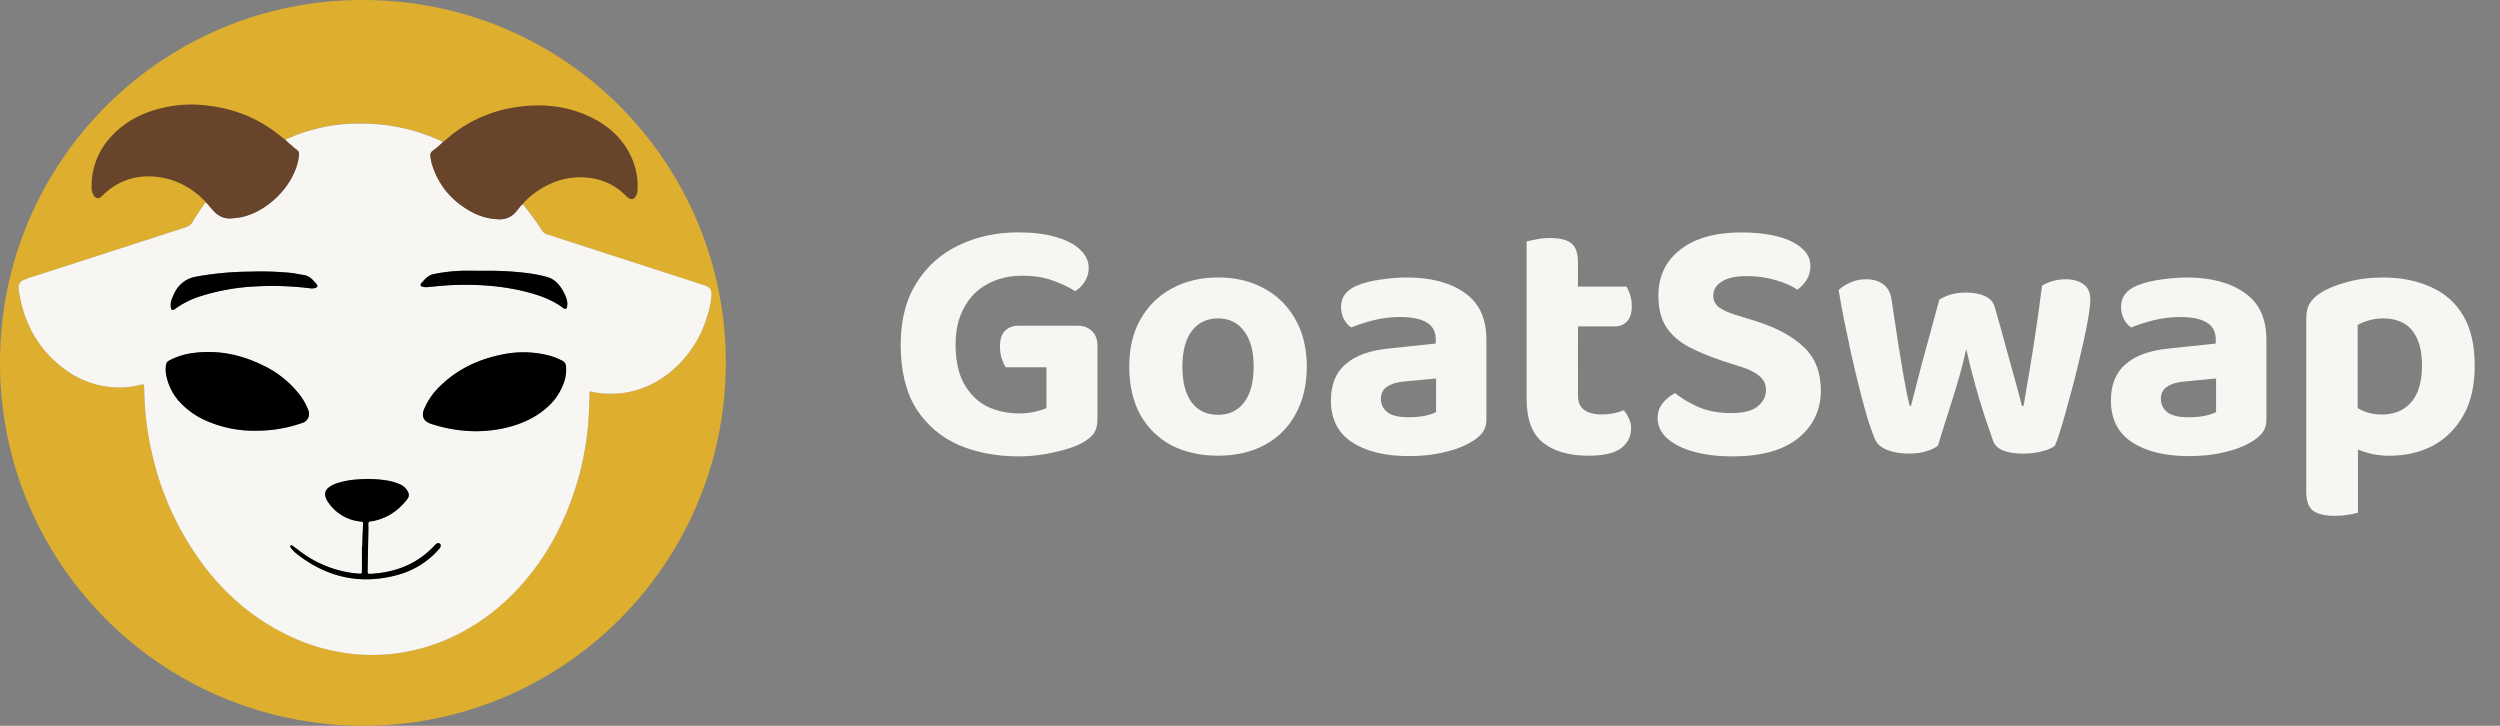<?xml version="1.0" encoding="UTF-8" standalone="no"?>
<svg
   width="124"
   height="36"
   version="1.1"
   viewBox="0 0 124 36"
   xml:space="preserve"
   id="svg3"
   sodipodi:docname="Goatswap-LOGO-Horizontal-Light.svg"
   inkscape:version="1.4 (86a8ad7, 2024-10-11)"
   xmlns:inkscape="http://www.inkscape.org/namespaces/inkscape"
   xmlns:sodipodi="http://sodipodi.sourceforge.net/DTD/sodipodi-0.dtd"
   xmlns="http://www.w3.org/2000/svg"
   xmlns:svg="http://www.w3.org/2000/svg"><rect x="0" y="0" width="124" height="36" fill="#808080" stroke="none"/><defs
     id="defs1" /><sodipodi:namedview
     id="namedview3"
     pagecolor="#ffffff"
     bordercolor="#000000"
     borderopacity="0.25"
     inkscape:showpageshadow="2"
     inkscape:pageopacity="0.0"
     inkscape:pagecheckerboard="0"
     inkscape:deskcolor="#d1d1d1"
     inkscape:zoom="20.620146"
     inkscape:cx="33.559413"
     inkscape:cy="29.340239"
     inkscape:window-width="3840"
     inkscape:window-height="2126"
     inkscape:window-x="3061"
     inkscape:window-y="-11"
     inkscape:window-maximized="1"
     inkscape:current-layer="g1" /><title
     id="title1">Goatswap-LOGO-Horizontal-Light</title><path
     d="m54.434 17.16v3.605q0 .485-.191.745-.173.243-.589.468-.468.26-1.352.451-.884.208-1.768.208-1.664 0-2.999-.572-1.317-.589-2.097-1.803-.763-1.231-.763-3.155 0-1.837.78-3.068.78-1.248 2.097-1.872 1.335-.641 2.947-.641 1.075 0 1.855.225.797.225 1.213.624.433.399.433.919 0 .381-.208.693-.191.295-.468.451-.433-.277-1.092-.52-.659-.243-1.543-.243-.953 0-1.716.416-.745.399-1.161 1.179-.416.763-.416 1.82 0 1.144.399 1.907.416.763 1.127 1.144.728.364 1.647.364.433 0 .78-.087.364-.087.555-.173v-2.028h-2.028q-.104-.173-.191-.433-.087-.277-.087-.589 0-.537.243-.78.26-.26.676-.26h2.912q.468 0 .728.26.277.26.277.745zm10.383 1.023q0 1.352-.555 2.357-.537.988-1.525 1.525t-2.323.537q-1.317 0-2.323-.52-.988-.537-1.543-1.525-.537-1.005-.537-2.375t.555-2.34q.555-.988 1.543-1.525 1.005-.555 2.305-.555 1.317 0 2.305.555.988.537 1.543 1.543.555.988.555 2.323zm-4.403-2.392q-.815 0-1.3.624-.468.624-.468 1.768 0 1.161.468 1.785.468.607 1.3.607.832 0 1.3-.624.468-.624.468-1.768 0-1.127-.468-1.751-.468-.641-1.3-.641zm9.464 4.905q.399 0 .78-.069.399-.087.572-.191v-1.664l-1.456.139q-.589.035-.936.243-.347.208-.347.624 0 .416.329.676.329.243 1.057.243zm-.104-6.933q1.803 0 2.877.763 1.075.745 1.075 2.323v3.935q0 .433-.225.711-.225.26-.572.451-.52.312-1.3.485-.763.191-1.751.191-1.768 0-2.825-.693-1.04-.693-1.04-2.063 0-1.179.728-1.803.728-.641 2.167-.78l2.305-.243v-.208q0-.589-.468-.849-.451-.26-1.3-.26-.659 0-1.3.156-.624.156-1.127.364-.208-.139-.364-.416-.139-.295-.139-.607 0-.728.797-1.057.503-.208 1.161-.295.676-.104 1.3-.104zm5.945 4.004h2.548v1.855q0 .485.312.711.312.225.884.225.26 0 .555-.052.312-.069.52-.156.139.156.243.381.121.225.121.52 0 .589-.485.971-.485.381-1.629.381-1.456 0-2.271-.659-.797-.659-.797-2.149zm1.629-1.577v-1.976h3.328q.087.139.173.399.087.26.087.572 0 .52-.243.763-.225.243-.624.243zm.919 2.011h-2.548v-6.223q.173-.052.485-.104.312-.069.659-.069.745 0 1.075.26.329.26.329.953zm7.575 2.288q.936 0 1.335-.329.416-.347.416-.815 0-.433-.329-.693-.312-.277-.936-.468l-.919-.295q-.936-.312-1.664-.693-.711-.381-1.109-.988-.381-.607-.381-1.543 0-1.439 1.092-2.288 1.092-.849 3.033-.849.988 0 1.751.191.78.191 1.213.572.451.364.451.901 0 .399-.191.693-.173.277-.451.485-.399-.277-1.057-.468-.659-.208-1.456-.208-.832 0-1.248.277-.416.26-.416.693 0 .347.277.572.277.208.832.381l.953.295q1.577.485 2.427 1.3.849.797.849 2.149 0 1.456-1.127 2.375-1.127.901-3.259.901-1.057 0-1.889-.225-.832-.225-1.335-.659-.485-.433-.485-1.005 0-.451.26-.763.277-.329.607-.485.468.381 1.161.693.711.295 1.595.295zm11.683-3.172q-.191.867-.468 1.785t-.537 1.716q-.243.797-.399 1.283-.208.173-.572.277-.364.121-.867.121-.589 0-1.057-.173-.451-.173-.607-.503-.156-.347-.364-.988-.191-.641-.399-1.456-.208-.832-.416-1.733-.191-.901-.364-1.733-.173-.849-.277-1.525.208-.208.555-.364.364-.173.797-.173.537 0 .867.26.347.243.416.832.173 1.179.312 2.063.139.867.243 1.491.121.624.191 1.023.087.381.139.607h.069q.104-.399.312-1.213.208-.832.503-1.889.295-1.075.589-2.167.295-.173.607-.26.312-.087.728-.087.537 0 .919.173.381.173.485.52.312 1.057.572 2.045.277.988.485 1.751.208.745.295 1.127h.087q.243-1.387.485-2.912.243-1.525.433-3.051.537-.312 1.179-.312.537 0 .867.243.347.225.347.78 0 .26-.087.797-.087.537-.243 1.248-.156.693-.347 1.473-.191.78-.399 1.508-.191.728-.364 1.3-.173.572-.312.901-.191.173-.624.277-.433.121-.936.121-1.283 0-1.508-.624-.156-.468-.416-1.213-.243-.745-.485-1.612-.243-.884-.433-1.733zm11.041 3.38q.399 0 .78-.069.399-.087.572-.191v-1.664l-1.456.139q-.589.035-.936.243-.347.208-.347.624 0 .416.329.676.329.243 1.057.243zm-.104-6.933q1.803 0 2.877.763 1.075.745 1.075 2.323v3.935q0 .433-.225.711-.225.26-.572.451-.52.312-1.3.485-.763.191-1.751.191-1.768 0-2.825-.693-1.04-.693-1.04-2.063 0-1.179.728-1.803.728-.641 2.167-.78l2.305-.243v-.208q0-.589-.468-.849-.451-.26-1.3-.26-.659 0-1.3.156-.624.156-1.127.364-.208-.139-.364-.416-.139-.295-.139-.607 0-.728.797-1.057.503-.208 1.161-.295.676-.104 1.3-.104zm10.053 8.84q1.213 0 2.167-.503.953-.52 1.508-1.508.555-.988.555-2.461 0-1.525-.572-2.479-.572-.971-1.612-1.421-1.023-.468-2.357-.468-.988 0-1.785.225-.797.208-1.317.537-.364.225-.537.52-.173.277-.173.711v5.668h2.548v-5.304q.225-.139.537-.225.329-.104.728-.104.589 0 1.023.243t.659.763q.243.503.243 1.335 0 1.213-.537 1.82-.52.607-1.473.607-.537 0-.971-.208-.416-.208-.711-.451v2.167q.381.208.901.364.52.173 1.179.173zm-1.56-1.837h-2.565v3.605q0 .693.329.953.347.26 1.075.26.364 0 .676-.052t.485-.104z"
     fill="#f8f6f2"
     aria-label="GoatSwap"
     id="text1" /><g
     id="g1"><path
       d="M 17.969,36 C 7.907,35.94 -0.066,27.817 4.081855e-4,17.871 0.051,7.937 8.157,-0.07 18.093,4.673352e-4 28.169,0.055 36.037,8.231 36,18.054 35.965,27.983 27.899,36.011 17.969,36 Z M 14.148,6.931 c -1.336,0.655 -2.731,1.627 -3.919,3.115 -0.049,0.026 -0.089,0.066 -0.116,0.115 -0.2,0.266 -0.385,0.544 -0.553,0.832 -0.076,0.141 -0.206,0.245 -0.36,0.287 -1.553,0.498 -3.105,0.999 -4.655,1.504 -0.845,0.274 -1.69,0.546 -2.535,0.822 -0.283,0.096 -0.575,0.171 -0.846,0.287 -0.162,0.061 -0.262,0.224 -0.245,0.396 0.005,0.097 0.017,0.193 0.035,0.287 0.266,1.508 0.963,2.763 2.201,3.697 0.822,0.634 1.837,0.967 2.874,0.945 0.326,-0.009 0.65,-0.055 0.966,-0.138 0.128,-0.033 0.147,-0.015 0.158,0.11 0.001,0.028 0.001,0.056 0,0.083 0.011,1.069 0.138,2.134 0.378,3.176 0.428,1.952 1.257,3.795 2.434,5.41 0.645,0.898 1.414,1.699 2.284,2.381 0.766,0.6 1.608,1.097 2.503,1.479 0.986,0.418 2.035,0.669 3.103,0.742 0.617,0.041 1.236,0.019 1.848,-0.065 0.909,-0.124 1.795,-0.381 2.63,-0.761 1.336,-0.612 2.529,-1.497 3.502,-2.599 0.636,-0.708 1.187,-1.488 1.641,-2.324 1.061,-1.961 1.656,-4.14 1.739,-6.368 0.011,-0.271 0.019,-0.541 0.025,-0.811 0,-0.126 0.008,-0.13 0.134,-0.105 0.197,0.042 0.396,0.072 0.596,0.088 1.384,0.087 2.562,-0.389 3.565,-1.319 0.734,-0.688 1.269,-1.56 1.55,-2.525 0.11,-0.328 0.179,-0.669 0.206,-1.014 0.014,-0.281 -0.057,-0.383 -0.318,-0.491 -0.058,-0.023 -0.118,-0.041 -0.177,-0.06 -0.753,-0.243 -1.506,-0.487 -2.258,-0.73 L 29.664,12.445 27.189,11.642 c -0.116,-0.023 -0.218,-0.089 -0.287,-0.184 -0.292,-0.466 -0.629,-0.897 -0.965,-1.331 -1.362,-1.539 -2.219,-2.177 -3.971,-3.083 -0.027,-0.021 -0.056,-0.04 -0.086,-0.057 -1.011,-0.467 -2.097,-0.749 -3.207,-0.833 -1.014,-0.07 -2.025,-0.032 -3.016,0.238 -0.52,0.127 -1.025,0.308 -1.508,0.539 z"
       fill="#deaf2e"
       id="path1" /><path
       d="m 25.936,10.125 c 0.335,0.434 0.671,0.862 0.965,1.331 a 0.469,0.468 0 0 0 0.287,0.184 l 2.475,0.803 2.874,0.93 q 1.128,0.366 2.258,0.73 c 0.059,0.019 0.119,0.037 0.177,0.06 0.262,0.104 0.332,0.211 0.318,0.491 a 4.242,4.241 0 0 1 -0.209,1.017 5.608,5.607 0 0 1 -1.547,2.53 c -1.003,0.93 -2.182,1.406 -3.565,1.319 a 4.631,4.63 0 0 1 -0.596,-0.088 c -0.126,-0.025 -0.132,-0.021 -0.134,0.105 -0.006,0.27 -0.013,0.54 -0.025,0.811 A 14.52,14.518 0 0 1 27.475,26.718 12.175,12.173 0 0 1 25.834,29.042 10.499,10.497 0 0 1 22.332,31.641 9.438,9.437 0 0 1 19.702,32.401 9.18,9.178 0 0 1 17.854,32.466 9.619,9.617 0 0 1 14.751,31.724 11.18,11.178 0 0 1 12.248,30.245 11.675,11.673 0 0 1 9.965,27.86 14.453,14.451 0 0 1 7.531,22.449 14.775,14.773 0 0 1 7.153,19.273 a 0.807,0.807 0 0 0 0,-0.083 C 7.141,19.065 7.123,19.047 6.995,19.08 A 4.279,4.278 0 0 1 6.029,19.218 4.547,4.546 0 0 1 3.155,18.273 C 1.917,17.339 1.22,16.084 0.959,14.574 A 1.944,1.944 0 0 1 0.923,14.286 0.383,0.383 0 0 1 1.164,13.891 C 1.438,13.77 1.725,13.691 2.012,13.603 2.858,13.327 3.703,13.055 4.548,12.781 q 2.327,-0.753 4.655,-1.504 a 0.586,0.586 0 0 0 0.36,-0.287 8.575,8.574 0 0 1 0.553,-0.832 0.287,0.287 0 0 1 0.116,-0.115 c 0.096,0.111 0.192,0.219 0.287,0.331 0.258,0.313 0.569,0.501 0.994,0.454 a 4.289,4.288 0 0 0 0.454,-0.056 c 1.286,-0.272 2.526,-1.49 2.816,-2.769 A 3.162,3.161 0 0 0 14.833,7.676 0.26,0.26 0 0 0 14.714,7.426 6.101,6.1 0 0 1 14.153,6.932 7.768,7.767 0 0 1 15.66,6.398 c 0.991,-0.269 2.002,-0.308 3.016,-0.238 a 9.317,9.315 0 0 1 3.202,0.833 0.71,0.71 0 0 1 0.086,0.057 4.013,4.012 0 0 1 -0.505,0.431 0.258,0.258 0 0 0 -0.108,0.255 1.856,1.856 0 0 0 0.08,0.428 c 0.343,1.101 1.054,1.885 2.071,2.404 a 2.937,2.936 0 0 0 1.2,0.306 1.037,1.037 0 0 0 0.926,-0.415 c 0.047,-0.059 0.096,-0.119 0.144,-0.177 a 0.545,0.545 0 0 1 0.164,-0.158 z m -2.288,11.263 a 6.391,6.39 0 0 0 1.429,-0.165 c 0.753,-0.176 1.447,-0.479 2.035,-0.994 a 2.85,2.85 0 0 0 0.822,-1.159 1.926,1.925 0 0 0 0.141,-0.895 0.337,0.337 0 0 0 -0.201,-0.287 3.328,3.327 0 0 0 -0.618,-0.243 5.092,5.091 0 0 0 -2.432,-0.039 c -1.144,0.241 -2.163,0.732 -3.005,1.559 a 3.389,3.388 0 0 0 -0.786,1.14 c -0.139,0.342 -0.02,0.595 0.331,0.714 a 7.211,7.21 0 0 0 2.284,0.371 z m -10.95,-0.025 a 6.882,6.881 0 0 0 2.287,-0.383 0.472,0.472 0 0 0 0.305,-0.646 3.081,3.081 0 0 0 -0.534,-0.887 5.055,5.054 0 0 0 -1.643,-1.286 c -1.138,-0.575 -2.336,-0.823 -3.608,-0.637 a 3.429,3.428 0 0 0 -1.066,0.337 c -0.096,0.049 -0.186,0.103 -0.199,0.222 a 1.533,1.533 0 0 0 -0.016,0.393 2.698,2.698 0 0 0 0.761,1.539 3.885,3.884 0 0 0 1.204,0.839 5.917,5.916 0 0 0 2.51,0.508 z m 5.27,5.778 h -0.013 v 1.166 c 0,0.148 -0.005,0.149 -0.155,0.142 a 5.218,5.217 0 0 1 -1.144,-0.208 5.604,5.603 0 0 1 -1.82,-0.934 c -0.104,-0.08 -0.212,-0.157 -0.318,-0.234 -0.029,-0.02 -0.065,-0.039 -0.096,-0.012 -0.031,0.027 -0.011,0.078 0.011,0.109 a 1.595,1.595 0 0 0 0.306,0.311 c 1.516,1.182 3.201,1.543 5.055,1.015 a 4.134,4.134 0 0 0 1.936,-1.209 0.504,0.504 0 0 0 0.13,-0.186 0.125,0.125 0 0 0 -0.172,-0.151 0.426,0.426 0 0 0 -0.141,0.121 c -0.851,0.901 -1.905,1.311 -3.119,1.387 -0.192,0.012 -0.196,0.008 -0.192,-0.187 0.011,-0.604 0.023,-1.207 0.034,-1.811 0,-0.152 0.005,-0.305 0,-0.457 -0.006,-0.096 0.03,-0.143 0.126,-0.147 a 0.588,0.588 0 0 0 0.082,-0.011 c 0.702,-0.127 1.256,-0.499 1.697,-1.054 0.147,-0.183 0.134,-0.318 -0.006,-0.509 a 0.766,0.766 0 0 0 -0.32,-0.258 2.619,2.618 0 0 0 -0.575,-0.18 5.991,5.99 0 0 0 -1.576,-0.063 3.997,3.997 0 0 0 -0.999,0.192 1.254,1.254 0 0 0 -0.419,0.227 0.405,0.405 0 0 0 -0.126,0.451 0.918,0.918 0 0 0 0.153,0.294 2.176,2.176 0 0 0 1.506,0.91 c 0.237,0.032 0.202,0.033 0.192,0.221 -0.015,0.357 -0.026,0.711 -0.038,1.064 z m 5.996,-13.708 c -0.375,0 -0.75,-0.011 -1.124,0 a 8.501,8.5 0 0 0 -1.317,0.161 c -0.287,0.057 -0.447,0.26 -0.619,0.456 -0.066,0.075 -0.037,0.147 0.058,0.172 a 0.735,0.735 0 0 0 0.267,0.017 c 0.435,-0.043 0.87,-0.088 1.307,-0.103 1.262,-0.044 2.51,0.048 3.737,0.383 0.586,0.158 1.15,0.374 1.641,0.738 a 0.357,0.357 0 0 0 0.07,0.044 c 0.083,0.035 0.133,0.01 0.148,-0.08 a 0.83,0.83 0 0 0 -0.03,-0.41 2.154,2.153 0 0 0 -0.355,-0.655 1.156,1.156 0 0 0 -0.624,-0.422 7.282,7.28 0 0 0 -1.04,-0.198 15.776,15.774 0 0 0 -2.121,-0.103 z m -11.519,0.04 h -0.167 a 15.389,15.387 0 0 0 -2.541,0.245 1.43,1.43 0 0 0 -1.054,0.758 2.874,2.874 0 0 0 -0.17,0.383 0.792,0.792 0 0 0 -0.033,0.409 c 0.016,0.096 0.061,0.12 0.144,0.087 a 0.422,0.421 0 0 0 0.088,-0.055 4.327,4.326 0 0 1 1.224,-0.607 10.672,10.671 0 0 1 2.757,-0.49 14.967,14.964 0 0 1 2.701,0.096 0.59,0.59 0 0 0 0.246,-0.02 c 0.107,-0.034 0.133,-0.096 0.057,-0.192 -0.175,-0.204 -0.351,-0.412 -0.646,-0.451 -0.206,-0.028 -0.408,-0.079 -0.614,-0.101 a 15.391,15.388 0 0 0 -1.996,-0.063 z"
       fill="#f8f6f2"
       id="path2" /><path
       d="m 25.936,10.125 a 0.545,0.545 0 0 0 -0.164,0.157 c -0.05,0.058 -0.096,0.118 -0.144,0.177 a 1.037,1.037 0 0 1 -0.926,0.415 2.937,2.936 0 0 1 -1.2,-0.306 C 22.486,10.049 21.777,9.265 21.431,8.164 A 1.856,1.856 0 0 1 21.351,7.736 0.258,0.258 0 0 1 21.462,7.481 4.013,4.012 0 0 0 21.967,7.05 C 22.159,6.902 22.332,6.733 22.527,6.588 A 6.803,6.801 0 0 1 25.817,5.284 c 1.246,-0.153 2.452,0 3.582,0.575 0.835,0.425 1.498,1.039 1.903,1.902 a 3.481,3.48 0 0 1 0.316,1.724 0.501,0.501 0 0 1 -0.032,0.141 c -0.112,0.287 -0.298,0.332 -0.515,0.11 A 3.027,3.026 0 0 0 29.285,8.829 3.555,3.554 0 0 0 27.35,9.095 4.12,4.119 0 0 0 26.037,9.996 0.32,0.32 0 0 0 25.936,10.125 Z"
       id="path3"
       fill="#68442b" /><path
       d="m 14.148,6.931 a 6.101,6.1 0 0 0 0.561,0.493 0.26,0.26 0 0 1 0.119,0.25 3.162,3.161 0 0 1 -0.05,0.329 c -0.287,1.28 -1.533,2.497 -2.816,2.769 a 4.289,4.288 0 0 1 -0.454,0.056 c -0.424,0.047 -0.736,-0.141 -0.994,-0.454 -0.096,-0.112 -0.192,-0.22 -0.287,-0.331 C 9.582,9.353 8.797,8.909 7.857,8.782 6.803,8.645 5.878,8.932 5.111,9.676 A 1.041,1.04 0 0 1 5.005,9.772 0.219,0.219 0 0 1 4.665,9.713 0.679,0.679 0 0 1 4.546,9.341 3.559,3.559 0 0 1 5.487,6.802 C 6.221,5.987 7.159,5.539 8.217,5.317 A 6.085,6.084 0 0 1 9.914,5.2 c 1.488,0.103 2.829,0.591 3.988,1.541 0.08,0.066 0.164,0.126 0.246,0.19 z"
       id="path4"
       fill="#68442b" /><path
       d="m 23.648,21.388 a 7.211,7.21 0 0 1 -2.284,-0.374 c -0.351,-0.119 -0.469,-0.372 -0.331,-0.714 a 3.389,3.388 0 0 1 0.786,-1.14 c 0.841,-0.827 1.861,-1.317 3.005,-1.559 a 5.092,5.091 0 0 1 2.432,0.039 3.328,3.327 0 0 1 0.618,0.243 0.337,0.337 0 0 1 0.201,0.287 1.926,1.925 0 0 1 -0.141,0.895 2.85,2.85 0 0 1 -0.822,1.159 c -0.588,0.515 -1.282,0.818 -2.035,0.994 a 6.391,6.39 0 0 1 -1.429,0.168 z"
       id="path5" /><path
       d="M 12.697,21.363 A 5.917,5.916 0 0 1 10.19,20.85 3.885,3.884 0 0 1 8.986,20.011 2.698,2.698 0 0 1 8.225,18.472 1.533,1.533 0 0 1 8.241,18.079 c 0.013,-0.119 0.105,-0.173 0.199,-0.222 A 3.429,3.428 0 0 1 9.507,17.519 c 1.272,-0.186 2.47,0.064 3.608,0.637 a 5.055,5.054 0 0 1 1.64,1.29 3.081,3.081 0 0 1 0.531,0.889 0.472,0.472 0 0 1 -0.305,0.646 6.882,6.881 0 0 1 -2.284,0.381 z"
       id="path6" /><path
       d="m 17.966,27.141 c 0.012,-0.353 0.023,-0.707 0.036,-1.061 0.007,-0.192 0.041,-0.192 -0.192,-0.221 a 2.176,2.176 0 0 1 -1.506,-0.91 0.918,0.918 0 0 1 -0.153,-0.294 0.405,0.405 0 0 1 0.126,-0.451 1.254,1.254 0 0 1 0.419,-0.227 3.997,3.997 0 0 1 0.999,-0.192 5.991,5.99 0 0 1 1.576,0.063 2.619,2.618 0 0 1 0.575,0.18 0.766,0.766 0 0 1 0.32,0.258 c 0.14,0.192 0.152,0.326 0.006,0.509 -0.441,0.55 -0.995,0.922 -1.697,1.054 a 0.588,0.588 0 0 1 -0.082,0.011 c -0.096,0 -0.131,0.048 -0.126,0.147 0.009,0.152 0.006,0.305 0,0.457 -0.011,0.604 -0.023,1.208 -0.034,1.811 0,0.192 0,0.199 0.192,0.187 1.216,-0.079 2.27,-0.489 3.115,-1.39 a 0.426,0.426 0 0 1 0.141,-0.121 0.125,0.125 0 0 1 0.172,0.151 0.504,0.504 0 0 1 -0.13,0.186 4.134,4.134 0 0 1 -1.936,1.209 c -1.854,0.528 -3.539,0.167 -5.055,-1.015 a 1.595,1.595 0 0 1 -0.306,-0.311 c -0.023,-0.032 -0.054,-0.072 -0.011,-0.109 0.042,-0.037 0.067,-0.008 0.096,0.012 0.106,0.077 0.214,0.154 0.318,0.234 a 5.604,5.603 0 0 0 1.82,0.934 5.218,5.217 0 0 0 1.148,0.211 c 0.15,0.008 0.154,0.006 0.155,-0.142 v -1.166 z"
       id="path7" /><path
       d="m 23.962,13.433 a 15.776,15.774 0 0 1 2.116,0.103 7.282,7.28 0 0 1 1.037,0.198 1.156,1.156 0 0 1 0.624,0.422 2.154,2.153 0 0 1 0.355,0.655 0.83,0.83 0 0 1 0.03,0.41 c -0.014,0.089 -0.064,0.115 -0.148,0.08 a 0.357,0.357 0 0 1 -0.07,-0.044 c -0.493,-0.364 -1.054,-0.575 -1.641,-0.738 -1.223,-0.332 -2.471,-0.424 -3.737,-0.383 -0.437,0.015 -0.872,0.06 -1.307,0.103 a 0.735,0.735 0 0 1 -0.267,-0.017 c -0.096,-0.026 -0.125,-0.096 -0.058,-0.172 0.172,-0.196 0.332,-0.399 0.619,-0.456 a 8.501,8.5 0 0 1 1.317,-0.161 c 0.38,-0.011 0.756,0 1.131,0 z"
       id="path8" /><path
       d="m 12.443,13.473 a 15.391,15.388 0 0 1 1.994,0.065 c 0.206,0.022 0.408,0.073 0.614,0.101 0.295,0.039 0.47,0.247 0.646,0.451 0.076,0.087 0.05,0.154 -0.057,0.192 a 0.59,0.59 0 0 1 -0.246,0.02 14.967,14.964 0 0 0 -2.701,-0.096 10.672,10.671 0 0 0 -2.757,0.49 4.327,4.326 0 0 0 -1.224,0.607 0.422,0.421 0 0 1 -0.088,0.055 c -0.082,0.033 -0.127,0.005 -0.144,-0.087 a 0.792,0.792 0 0 1 0.033,-0.409 2.874,2.874 0 0 1 0.17,-0.383 1.43,1.43 0 0 1 1.054,-0.758 15.389,15.387 0 0 1 2.541,-0.245 z"
       id="path9" /></g></svg>
